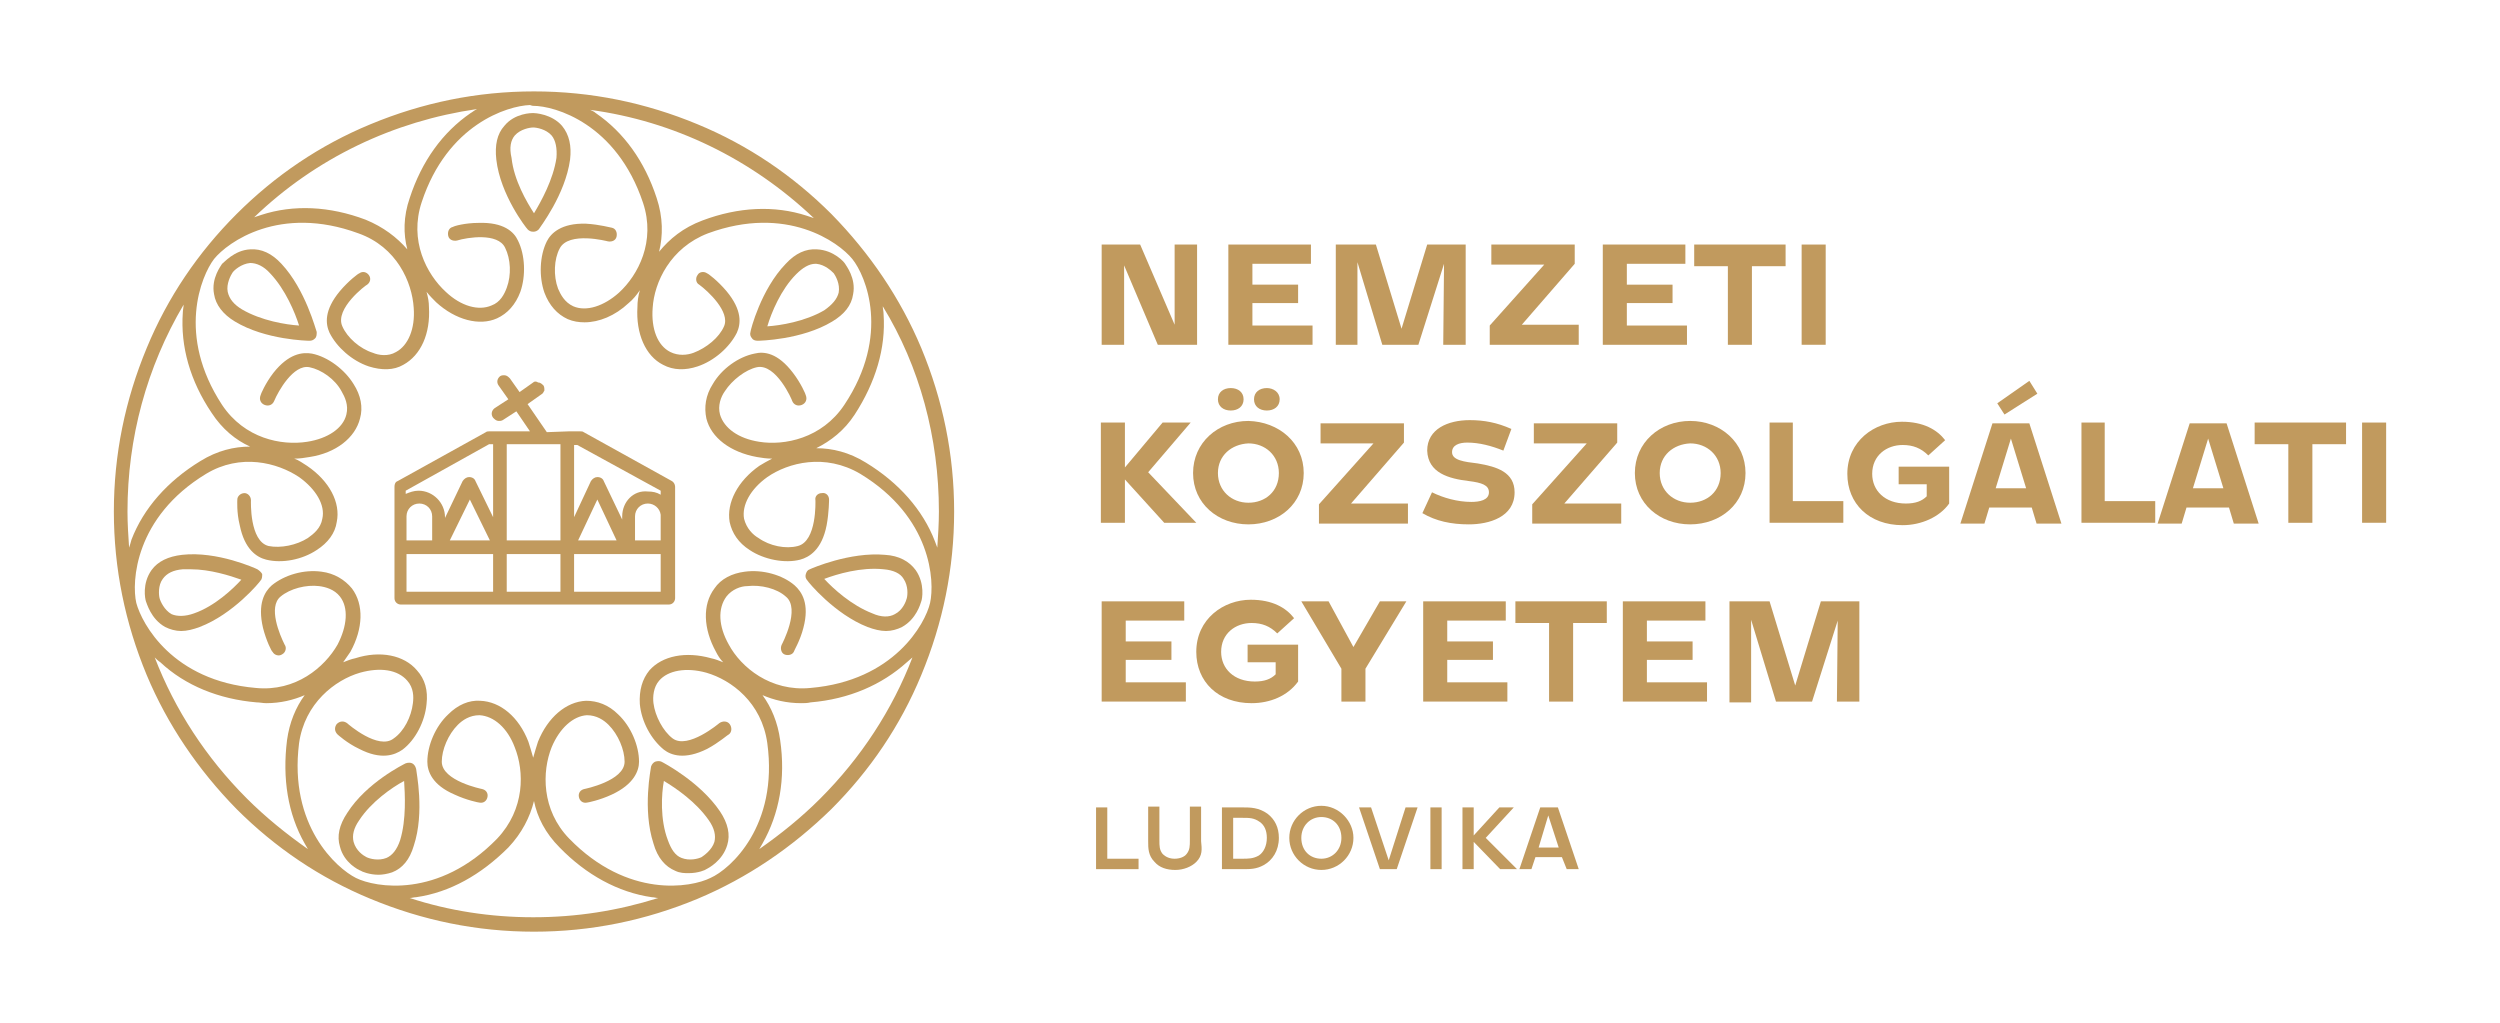 <?xml version="1.0" encoding="utf-8"?>
<!-- Generator: Adobe Illustrator 27.2.0, SVG Export Plug-In . SVG Version: 6.00 Build 0)  -->
<svg version="1.1" id="Réteg_1" xmlns="http://www.w3.org/2000/svg" xmlns:xlink="http://www.w3.org/1999/xlink" x="0px" y="0px"
	 viewBox="0 0 311.8 127.6" style="enable-background:new 0 0 311.8 127.6;" xml:space="preserve">
<style type="text/css">
	.st0{fill:#C19A5E;}
</style>
<g>
	<g>
		<path class="st0" d="M140.2,33.1V43h-2.8V30.5h4.8l4.3,10v-10h2.8V43h-4.9L140.2,33.1z"/>
		<path class="st0" d="M163.7,43h-10.5V30.5h10.3v2.4h-7.3v2.6h5.7v2.3h-5.7v2.8h7.5V43z"/>
		<path class="st0" d="M169.3,32.7l0,10.3h-2.7V30.5h5l3.2,10.5l3.2-10.5h4.8V43H180l0.1-10.1L176.9,43h-4.5L169.3,32.7z"/>
		<path class="st0" d="M196.9,43h-11.1v-2.4l6.8-7.6H186v-2.5h10.4v2.4l-6.6,7.6h7.1V43z"/>
		<path class="st0" d="M210.4,43h-10.5V30.5h10.3v2.4h-7.3v2.6h5.7v2.3h-5.7v2.8h7.5V43z"/>
		<path class="st0" d="M211.4,30.5h11.3v2.7h-4.2V43h-3v-9.8h-4.2V30.5z"/>
		<path class="st0" d="M227.7,30.5V43h-3V30.5H227.7z"/>
		<path class="st0" d="M140.3,59.8v5.4h-3V52.7h3v5.6l4.7-5.6h3.5l-5.3,6.2l6,6.3h-4L140.3,59.8z"/>
		<path class="st0" d="M162.6,59c0,3.8-3.1,6.4-6.9,6.4c-3.8,0-6.9-2.6-6.9-6.4c0-3.8,3.1-6.5,6.9-6.5
			C159.5,52.6,162.6,55.2,162.6,59z M155.1,49.8c0,0.9-0.7,1.4-1.6,1.4c-0.9,0-1.6-0.5-1.6-1.4c0-0.9,0.7-1.4,1.6-1.4
			C154.4,48.4,155.1,48.9,155.1,49.8z M151.9,59c0,2.2,1.7,3.7,3.8,3.7c2.1,0,3.8-1.4,3.8-3.7c0-2.2-1.7-3.7-3.8-3.7
			C153.6,55.4,151.9,56.8,151.9,59z M159.6,49.8c0,0.9-0.7,1.4-1.6,1.4c-0.9,0-1.6-0.5-1.6-1.4c0-0.9,0.7-1.4,1.6-1.4
			C158.8,48.4,159.6,48.9,159.6,49.8z"/>
		<path class="st0" d="M175.6,65.3h-11.1v-2.4l6.8-7.6h-6.6v-2.5h10.4v2.4l-6.6,7.6h7.1V65.3z"/>
		<path class="st0" d="M187.5,56.2c-1.5-0.6-3-1-4.5-1c-1,0-1.9,0.3-1.9,1.2c0,1,1.5,1.2,3.2,1.4c2.4,0.4,4.6,1.1,4.6,3.6
			c0,3.1-3.2,4-5.7,4c-2.2,0-4.1-0.4-5.8-1.4l1.2-2.6c1.4,0.7,3.2,1.2,4.9,1.2c1,0,2.2-0.2,2.2-1.2c0-0.9-0.9-1.2-2.5-1.4
			c-2.5-0.3-5.1-1-5.2-3.8c0-2.7,2.6-3.8,5.3-3.8c1.8,0,3.4,0.3,5.2,1.1L187.5,56.2z"/>
		<path class="st0" d="M202.2,65.3h-11.1v-2.4l6.8-7.6h-6.6v-2.5h10.4v2.4l-6.6,7.6h7.1V65.3z"/>
		<path class="st0" d="M217.7,59c0,3.8-3.1,6.4-6.9,6.4s-6.9-2.6-6.9-6.4c0-3.8,3.1-6.5,6.9-6.5S217.7,55.2,217.7,59z M207,59
			c0,2.2,1.7,3.7,3.8,3.7c2.1,0,3.8-1.4,3.8-3.7c0-2.2-1.7-3.7-3.8-3.7C208.7,55.4,207,56.8,207,59z"/>
		<path class="st0" d="M220.6,52.7h3v9.8h6.3v2.7h-9.2V52.7z"/>
		<path class="st0" d="M237.3,65.5c-4.2,0-6.9-2.7-6.9-6.4c0-4.1,3.4-6.5,6.8-6.5c2.7,0,4.4,1,5.4,2.3l-2.1,1.9
			c-0.9-0.9-1.9-1.3-3.2-1.3c-2,0-3.8,1.3-3.8,3.6c0,2.1,1.6,3.7,4.2,3.7c1.2,0,2-0.3,2.6-0.9v-1.5h-3.5v-2.2h6.3v4.6
			C241.9,64.5,239.6,65.5,237.3,65.5z"/>
		<path class="st0" d="M253.4,63.3h-5.3l-0.6,2h-3l4-12.5h4.6l4,12.5h-3.1L253.4,63.3z M252.7,60.9l-1.9-6.2l-1.9,6.2H252.7z
			 M254.1,49.1l-4.1,2.6l-0.9-1.4l4-2.8L254.1,49.1z"/>
		<path class="st0" d="M259.5,52.7h3v9.8h6.3v2.7h-9.2V52.7z"/>
		<path class="st0" d="M278,63.3h-5.3l-0.6,2h-3l4-12.5h4.6l4,12.5h-3.1L278,63.3z M277.3,60.9l-1.9-6.2l-1.9,6.2H277.3z"/>
		<path class="st0" d="M281.3,52.7h11.3v2.7h-4.2v9.8h-3v-9.8h-4.2V52.7z"/>
		<path class="st0" d="M297.6,52.7v12.5h-3V52.7H297.6z"/>
		<path class="st0" d="M147.9,87.5h-10.5V75h10.3v2.4h-7.3V80h5.7v2.3h-5.7v2.8h7.5V87.5z"/>
		<path class="st0" d="M156.1,87.7c-4.2,0-6.9-2.7-6.9-6.4c0-4.1,3.4-6.5,6.8-6.5c2.7,0,4.4,1,5.4,2.3l-2.1,1.9
			c-0.9-0.9-1.9-1.3-3.2-1.3c-2,0-3.8,1.3-3.8,3.6c0,2.1,1.6,3.7,4.2,3.7c1.2,0,2-0.3,2.6-0.9v-1.5h-3.5v-2.2h6.3V85
			C160.6,86.8,158.4,87.7,156.1,87.7z"/>
		<path class="st0" d="M170.3,83.4v4.1h-3v-4.1l-5-8.4h3.4l3.1,5.7l3.3-5.7h3.3L170.3,83.4z"/>
		<path class="st0" d="M188,87.5h-10.5V75h10.3v2.4h-7.3V80h5.7v2.3h-5.7v2.8h7.5V87.5z"/>
		<path class="st0" d="M189.1,75h11.3v2.7h-4.2v9.8h-3v-9.8h-4.2V75z"/>
		<path class="st0" d="M212.9,87.5h-10.5V75h10.3v2.4h-7.3V80h5.7v2.3h-5.7v2.8h7.5V87.5z"/>
		<path class="st0" d="M218.4,77.3l0,10.3h-2.7V75h5l3.2,10.5l3.2-10.5h4.8v12.5h-2.8l0.1-10.1l-3.2,10.1h-4.5L218.4,77.3z"/>
		<path class="st0" d="M136.7,100.7h1.4v6.4h3.9v1.3h-5.3V100.7z"/>
		<path class="st0" d="M149.2,107.5c-0.6,0.6-1.6,1-2.6,1c-1.1,0-2-0.3-2.6-1c-0.8-0.8-0.8-1.7-0.8-2.6v-4.3h1.4v4.2
			c0,0.7,0,1.2,0.4,1.7c0.4,0.4,0.9,0.6,1.5,0.6c0.6,0,1.2-0.2,1.5-0.6c0.4-0.5,0.4-1,0.4-1.7v-4.2h1.4v4.3
			C149.9,105.9,150,106.7,149.2,107.5z"/>
		<path class="st0" d="M152.3,100.7h2.7c0.9,0,2,0,3.1,0.8c0.9,0.7,1.4,1.7,1.4,3c0,1.6-0.8,2.8-1.9,3.4c-0.9,0.5-1.7,0.5-2.5,0.5
			h-2.7V100.7z M153.8,102v5.1h1.1c0.8,0,1.4,0,2.1-0.4c0.6-0.4,1-1.2,1-2.2c0-0.9-0.3-1.6-0.9-2c-0.7-0.5-1.3-0.5-2.1-0.5H153.8z"
			/>
		<path class="st0" d="M168.8,104.5c0,2.2-1.8,4-4,4s-4-1.8-4-4c0-2.2,1.8-4,4-4S168.8,102.4,168.8,104.5z M162.3,104.5
			c0,1.6,1.1,2.6,2.5,2.6c1.4,0,2.5-1.1,2.5-2.6c0-1.6-1.1-2.6-2.5-2.6C163.4,101.9,162.3,103,162.3,104.5z"/>
		<path class="st0" d="M174.2,108.4h-2.1l-2.6-7.7h1.5l2.2,6.6l2.1-6.6h1.5L174.2,108.4z"/>
		<path class="st0" d="M179.8,100.7v7.7h-1.4v-7.7H179.8z"/>
		<path class="st0" d="M183.8,105v3.4h-1.4v-7.7h1.4v3.5l3.2-3.5h1.8l-3.5,3.8l3.9,3.9h-2.1L183.8,105z"/>
		<path class="st0" d="M194.8,106.9h-3.3l-0.5,1.5h-1.5l2.6-7.7h2.2l2.6,7.7h-1.5L194.8,106.9z M194.4,105.7l-1.3-4l-1.2,4H194.4z"
			/>
	</g>
	<g>
		<path class="st0" d="M51.4,95.2c-0.2-0.1-0.5-0.1-0.8,0c-0.2,0.1-4.9,2.4-7.3,6.2c-1,1.5-1.3,2.9-0.9,4.2c0.5,2,2.3,2.9,2.6,3
			c0.1,0.1,1.1,0.5,2.2,0.5c0.5,0,1.1-0.1,1.7-0.3c1.3-0.5,2.2-1.6,2.7-3.3c1.4-4.2,0.3-9.3,0.3-9.6C51.8,95.5,51.6,95.3,51.4,95.2z
			 M49.9,104.8c-0.4,1.2-1,1.9-1.7,2.2c-1,0.4-2.1,0.1-2.5-0.1c-0.4-0.2-1.3-0.8-1.6-1.9c-0.2-0.8,0-1.7,0.7-2.7
			c1.5-2.3,4.1-4.1,5.6-4.9C50.5,99,50.7,102.2,49.9,104.8z"/>
		<path class="st0" d="M84.2,108.6c0.6,0.3,1.2,0.3,1.7,0.3c1.2,0,2.1-0.4,2.2-0.5c0.2-0.1,2-1,2.6-3c0.4-1.3,0.1-2.7-0.9-4.2
			c-2.5-3.7-7.1-6.1-7.3-6.2c-0.2-0.1-0.5-0.1-0.8,0c-0.2,0.1-0.4,0.3-0.5,0.6c0,0.2-1.1,5.3,0.3,9.6C82,107,83,108.1,84.2,108.6z
			 M82.8,97.4c1.5,0.9,4,2.6,5.6,4.9c0.7,1,0.9,1.9,0.7,2.7c-0.3,1-1.3,1.7-1.6,1.9c-0.4,0.2-1.5,0.5-2.5,0.1
			c-0.8-0.3-1.3-1.1-1.7-2.2C82.3,102.2,82.5,99,82.8,97.4z"/>
		<path class="st0" d="M65.8,28.6c0.2,0.2,0.4,0.3,0.7,0.3c0.3,0,0.5-0.1,0.7-0.3c0.1-0.2,3.3-4.3,3.9-8.7c0.2-1.7-0.1-3.1-1-4.2
			c-1.3-1.5-3.4-1.6-3.6-1.6c-0.2,0-2.3,0-3.6,1.6c-0.9,1-1.2,2.4-1,4.2C62.4,24.3,65.6,28.4,65.8,28.6z M64.2,16.9
			c0.7-0.8,1.9-1,2.3-1c0.4,0,1.6,0.2,2.3,1c0.5,0.6,0.7,1.6,0.6,2.8c-0.4,2.7-1.9,5.4-2.8,6.9c-0.9-1.4-2.5-4.1-2.8-6.9
			C63.5,18.4,63.7,17.5,64.2,16.9z"/>
		<path class="st0" d="M94.5,42.5C94.5,42.5,94.5,42.5,94.5,42.5c0.2,0,5.5-0.1,9.3-2.4c1.5-0.9,2.4-2,2.6-3.4c0.4-2-0.9-3.6-1-3.8
			c-0.1-0.2-1.4-1.7-3.5-1.8c-1.4-0.1-2.7,0.5-3.9,1.8c-3.1,3.2-4.4,8.3-4.4,8.5c-0.1,0.3,0,0.6,0.2,0.8
			C93.9,42.4,94.2,42.5,94.5,42.5z M99.3,34.2c0.8-0.8,1.6-1.3,2.4-1.3c0,0,0.1,0,0.1,0c1.1,0.1,1.9,0.9,2.2,1.2
			c0.2,0.3,0.8,1.3,0.6,2.4c-0.2,0.8-0.8,1.5-1.8,2.2c-2.4,1.4-5.5,1.9-7.1,2C96.2,39,97.4,36.1,99.3,34.2z"/>
		<path class="st0" d="M35.1,32.9c-1.2-1.3-2.5-1.9-3.9-1.8c-2,0.1-3.3,1.7-3.5,1.8c0,0,0,0,0,0c-0.1,0.2-1.4,1.8-1,3.8
			c0.2,1.3,1.1,2.5,2.6,3.4c3.8,2.3,9.1,2.4,9.3,2.4c0,0,0,0,0,0c0.3,0,0.5-0.1,0.7-0.3c0.2-0.2,0.2-0.5,0.2-0.8
			C39.4,41.2,38.1,36.1,35.1,32.9z M30.2,38.6c-1-0.6-1.6-1.3-1.8-2.2c-0.2-1,0.4-2.1,0.6-2.4c0.2-0.3,1.1-1.1,2.2-1.2
			c0.8,0,1.7,0.4,2.5,1.3c1.9,2,3.1,4.9,3.6,6.5C35.7,40.5,32.6,40,30.2,38.6z"/>
		<path class="st0" d="M32.1,71c-0.2-0.1-5-2.3-9.4-1.8c-1.7,0.2-3,0.8-3.8,1.9c-1.2,1.7-0.8,3.6-0.7,3.9c0.1,0.2,0.6,2.2,2.4,3.2
			c0.6,0.3,1.3,0.5,2,0.5c0.7,0,1.5-0.2,2.3-0.5c4.2-1.6,7.5-5.6,7.6-5.8c0.2-0.2,0.2-0.5,0.2-0.8C32.6,71.4,32.4,71.2,32.1,71z
			 M24.2,76.5c-1.1,0.4-2.1,0.4-2.8,0.1c-0.9-0.5-1.4-1.6-1.5-2c0,0,0,0,0,0c-0.1-0.4-0.2-1.6,0.4-2.4c0.5-0.7,1.3-1.1,2.5-1.2
			c0.3,0,0.7,0,1,0c2.4,0,4.9,0.8,6.3,1.3C29.1,73.4,26.8,75.6,24.2,76.5z"/>
		<path class="st0" d="M108.2,78.2c0.8,0.3,1.6,0.5,2.3,0.5c0.7,0,1.4-0.2,2-0.5c1.8-1,2.3-2.9,2.4-3.2c0.1-0.2,0.5-2.2-0.7-3.9
			c-0.8-1.1-2.1-1.8-3.8-1.9c-4.4-0.4-9.2,1.7-9.4,1.8c-0.3,0.1-0.4,0.3-0.5,0.6c-0.1,0.3,0,0.6,0.2,0.8
			C100.8,72.6,104.1,76.6,108.2,78.2z M110.2,71c1.2,0.1,2.1,0.5,2.5,1.2c0.6,0.9,0.5,2,0.4,2.4c0,0,0,0,0,0c-0.1,0.4-0.5,1.5-1.5,2
			c-0.7,0.4-1.7,0.4-2.8-0.1c-2.6-1-4.9-3.1-6-4.3C104.4,71.6,107.4,70.7,110.2,71z"/>
		<path class="st0" d="M29.5,26.7c-4.8,4.8-8.6,10.4-11.2,16.7c-2.7,6.5-4.1,13.3-4.1,20.4s1.4,13.9,4.1,20.4
			c2.6,6.2,6.4,11.8,11.2,16.7c4.8,4.8,10.4,8.6,16.7,11.2c6.5,2.7,13.3,4.1,20.4,4.1c7.1,0,13.9-1.4,20.4-4.1
			c6.2-2.6,11.8-6.4,16.7-11.2c4.8-4.8,8.6-10.4,11.2-16.7c2.7-6.5,4.1-13.3,4.1-20.4s-1.4-13.9-4.1-20.4
			c-2.6-6.2-6.4-11.8-11.2-16.7c-4.8-4.8-10.4-8.6-16.7-11.2c-6.5-2.7-13.3-4.1-20.4-4.1c-7.1,0-13.9,1.4-20.4,4.1
			C39.9,18.1,34.3,21.9,29.5,26.7z M16.1,68.3c-0.1-1.5-0.2-3-0.2-4.5c0-9.2,2.4-18,7-25.8c0,0.3-0.1,0.7-0.1,1
			c-0.3,4.2,0.9,8.5,3.6,12.5c1.3,2,3,3.4,4.8,4.2c-2,0-4.1,0.5-6.2,1.8c-4.1,2.5-7.1,5.9-8.6,9.8C16.3,67.7,16.2,68,16.1,68.3z
			 M30.8,99.6c-5.1-5.1-9-11.1-11.5-17.6c0.2,0.2,0.4,0.4,0.7,0.6c3.1,2.9,7.3,4.6,12,5c0.4,0,0.8,0.1,1.2,0.1c1.8,0,3.4-0.4,4.8-1
			c-1.1,1.5-1.9,3.4-2.2,5.6c-0.6,4.8,0.1,9.2,2.2,12.9c0.1,0.2,0.3,0.5,0.4,0.7C35.7,104,33.1,101.9,30.8,99.6z M66.5,114.4
			c-5.3,0-10.5-0.8-15.4-2.4c0.3,0,0.5-0.1,0.8-0.1c4.2-0.6,8.1-2.8,11.5-6.2c1.7-1.8,2.7-3.8,3.2-5.8c0.4,2,1.4,4,3.2,5.8
			c3.3,3.4,7.3,5.6,11.5,6.2c0.3,0,0.5,0.1,0.8,0.1C77,113.6,71.9,114.4,66.5,114.4z M102.3,99.6c-2.4,2.4-4.9,4.4-7.6,6.3
			c0.1-0.2,0.3-0.5,0.4-0.7c2.1-3.7,2.9-8.1,2.2-12.9c-0.3-2.2-1.1-4.1-2.2-5.6c1.4,0.6,3,1,4.8,1c0.4,0,0.8,0,1.2-0.1
			c4.8-0.4,8.9-2.2,12-5c0.2-0.2,0.5-0.4,0.7-0.6C111.3,88.5,107.4,94.5,102.3,99.6z M117.1,63.8c0,1.5-0.1,3-0.2,4.5
			c-0.1-0.3-0.2-0.5-0.3-0.8c-1.5-3.9-4.5-7.3-8.6-9.8c-2.1-1.3-4.2-1.8-6.2-1.8c1.8-0.9,3.5-2.2,4.8-4.2c2.6-4,3.9-8.3,3.6-12.5
			c0-0.4-0.1-0.7-0.1-1C114.7,45.7,117.1,54.6,117.1,63.8z M101.5,27.2c-0.3-0.1-0.6-0.2-0.9-0.3c-4-1.3-8.5-1.1-13,0.6
			c-2.4,0.9-4.1,2.3-5.4,3.9c0.5-2,0.5-4.3-0.3-6.7c-1.5-4.6-4.1-8.2-7.6-10.6c-0.2-0.2-0.5-0.3-0.7-0.4
			C84,15.1,93.7,19.8,101.5,27.2z M66.5,13.2c2.7,0,10.4,2.2,13.7,12.1c1.6,4.8-0.6,9-3,11.2c-1.9,1.7-4.1,2.4-5.7,1.7
			c-1.1-0.5-1.6-1.5-1.9-2.2c-0.6-1.6-0.5-3.7,0.2-5c1.1-2.2,6-0.9,6-0.9c0.5,0.1,1-0.1,1.1-0.6c0.1-0.5-0.1-1-0.6-1.1
			c-0.1,0-1.5-0.4-3.2-0.5c-3.1-0.1-4.4,1.2-4.9,2.2c-0.9,1.8-1,4.4-0.3,6.4c0.6,1.6,1.6,2.7,2.9,3.3c0.7,0.3,1.4,0.4,2.1,0.4
			c1.8,0,3.8-0.8,5.5-2.4c0.5-0.4,1-1,1.4-1.6c-0.2,0.7-0.3,1.4-0.3,2.1c-0.2,3.3,1,6.1,3.2,7.2c1.3,0.7,2.8,0.7,4.3,0.2
			c2.1-0.7,4-2.4,4.9-4.2c0.5-1.1,0.7-2.8-1.3-5.2c-1.1-1.3-2.3-2.2-2.4-2.2c-0.4-0.3-1-0.2-1.2,0.2c-0.3,0.4-0.2,1,0.2,1.2
			c1.1,0.8,3.9,3.4,3.1,5.2c-0.6,1.4-2.2,2.7-3.8,3.3c-0.8,0.3-1.9,0.4-2.9-0.1c-1.6-0.8-2.4-2.9-2.2-5.5c0.2-3.2,2.2-7.5,6.9-9.3
			c9.8-3.6,16.3,1.1,18,3.2c1.7,2.1,4.8,9.5-1,18.2c-2.8,4.2-7.5,5.1-10.6,4.6c-2.6-0.4-4.4-1.7-4.9-3.4c-0.3-1.1,0.1-2.2,0.6-2.9
			c0.9-1.4,2.6-2.7,4-3c2.4-0.5,4.4,4.1,4.4,4.2c0.2,0.5,0.7,0.7,1.2,0.5c0.5-0.2,0.7-0.7,0.5-1.2c0-0.1-0.6-1.5-1.6-2.8
			c-1.9-2.5-3.6-2.7-4.8-2.4c-2,0.4-4.1,1.9-5.2,3.8c-0.9,1.4-1.1,2.9-0.8,4.3c0.6,2.4,3,4.2,6.3,4.8c0.6,0.1,1.2,0.2,1.9,0.2
			c-0.6,0.3-1.1,0.6-1.6,0.9c-2.7,1.9-4.1,4.6-3.7,7c0.3,1.4,1.1,2.6,2.5,3.5c1.8,1.2,4.4,1.7,6.3,1.2c1.1-0.3,2.7-1.2,3.3-4.3
			c0.3-1.6,0.3-3.2,0.3-3.2c0-0.5-0.4-0.9-0.9-0.8c-0.5,0-0.9,0.4-0.8,0.9c0,0.1,0.2,5.1-2.2,5.7c-1.5,0.4-3.5,0-4.9-1
			c-0.7-0.4-1.5-1.2-1.8-2.4c-0.3-1.7,0.8-3.7,2.9-5.2c2.6-1.8,7.2-3,11.6-0.4c8.9,5.4,9.3,13.4,8.7,16.1
			c-0.6,2.6-4.5,9.7-14.9,10.6c-5,0.5-8.7-2.6-10.2-5.4c-1.3-2.3-1.4-4.5-0.3-6c0.7-0.9,1.8-1.3,2.6-1.3c1.7-0.2,3.7,0.3,4.8,1.3
			c1.9,1.5-0.5,6-0.5,6c-0.2,0.4-0.1,1,0.3,1.2c0.4,0.2,1,0.1,1.2-0.3c0-0.1,0.8-1.4,1.2-3c0.8-3-0.2-4.5-1.1-5.3
			c-1.5-1.3-4-2-6.2-1.7c-1.6,0.2-3,0.9-3.8,2.1c-1.5,2-1.4,5,0.2,7.9c0.2,0.4,0.5,0.9,0.9,1.3c-0.5-0.2-1-0.4-1.5-0.5
			c-3.2-0.9-6.1-0.3-7.7,1.5c-0.9,1.1-1.3,2.5-1.2,4.2c0.2,2.2,1.4,4.4,3,5.7c0.9,0.7,2.6,1.3,5.4-0.1c1.5-0.8,2.6-1.8,2.7-1.8
			c0.4-0.3,0.4-0.9,0.1-1.3c-0.3-0.4-0.9-0.4-1.3-0.1c0,0-3.9,3.3-5.8,1.9c-1.2-0.9-2.2-2.8-2.4-4.4c-0.1-0.8,0-2,0.7-2.8
			c1.1-1.3,3.4-1.7,5.9-1c3.1,0.9,6.9,3.7,7.6,8.8c1.4,10.3-4.6,15.7-7.1,16.8c-2.4,1.2-10.3,2.6-17.6-4.9
			c-3.5-3.6-3.4-8.4-2.2-11.4c1-2.4,2.7-3.9,4.4-4c1.2,0,2.1,0.6,2.7,1.2c1.2,1.2,2,3.1,2,4.6c0,2.4-5,3.4-5,3.4
			c-0.5,0.1-0.8,0.5-0.7,1c0.1,0.5,0.5,0.8,1,0.7c0.1,0,1.6-0.3,3.1-1c2.8-1.3,3.4-3,3.4-4.1c0-2-1-4.4-2.6-5.9
			c-1.2-1.2-2.6-1.7-4-1.7c-2.5,0.1-4.8,2.1-6,5.1c-0.2,0.6-0.4,1.3-0.6,2c-0.2-0.7-0.4-1.4-0.6-2c-1.2-3.1-3.5-5-6-5.1
			c-1.4-0.1-2.8,0.5-4,1.7c-1.6,1.5-2.6,3.9-2.6,5.9c0,1.2,0.6,2.9,3.4,4.1c1.5,0.7,3,1,3.1,1c0.5,0.1,0.9-0.2,1-0.7
			c0.1-0.5-0.2-0.9-0.7-1c0,0-5-1-5-3.4c0-1.5,0.8-3.4,2-4.6c0.6-0.6,1.5-1.2,2.7-1.2c1.8,0.1,3.5,1.6,4.4,4c1.2,3,1.3,7.7-2.2,11.4
			c-7.3,7.5-15.2,6.1-17.6,4.9c-2.4-1.2-8.4-6.5-7.1-16.8c0.7-5,4.5-7.9,7.6-8.8c2.5-0.7,4.7-0.4,5.9,1c0.8,0.9,0.8,2,0.7,2.8
			c-0.2,1.7-1.1,3.5-2.4,4.4c-1.9,1.5-5.7-1.8-5.8-1.9c-0.4-0.3-0.9-0.3-1.3,0.1c-0.3,0.4-0.3,0.9,0.1,1.3c0,0,1.2,1.1,2.7,1.8
			c2.7,1.4,4.4,0.8,5.4,0.1c1.6-1.2,2.8-3.5,3-5.7c0.2-1.7-0.2-3.1-1.2-4.2c-1.6-1.9-4.6-2.5-7.7-1.5c-0.5,0.1-1,0.3-1.5,0.5
			c0.3-0.4,0.6-0.9,0.9-1.3c1.6-2.9,1.7-5.9,0.2-7.9c-0.9-1.1-2.2-1.9-3.8-2.1c-2.2-0.3-4.6,0.4-6.2,1.7c-0.9,0.8-1.8,2.3-1.1,5.3
			c0.4,1.6,1.1,3,1.2,3c0.2,0.4,0.8,0.6,1.2,0.3c0.4-0.2,0.6-0.8,0.3-1.2c-0.6-1.2-2.1-4.7-0.5-6c1.2-1,3.2-1.5,4.8-1.3
			c0.8,0.1,1.9,0.4,2.6,1.3c1.1,1.4,0.9,3.7-0.3,6c-1.6,2.8-5.2,5.9-10.2,5.4c-10.4-0.9-14.2-8-14.9-10.6
			c-0.6-2.6-0.2-10.7,8.7-16.1c4.3-2.6,8.9-1.4,11.6,0.4c2.1,1.5,3.3,3.5,2.9,5.2c-0.2,1.2-1.1,1.9-1.8,2.4c-1.4,0.9-3.4,1.3-4.9,1
			c-2.4-0.6-2.2-5.6-2.2-5.7c0-0.5-0.4-0.9-0.8-0.9c-0.5,0-0.9,0.4-0.9,0.8c0,0.1-0.1,1.6,0.3,3.2c0.6,3,2.1,4,3.3,4.3
			c2,0.5,4.5,0,6.3-1.2c1.4-0.9,2.3-2.1,2.5-3.5c0.5-2.4-0.9-5.1-3.7-7c-0.5-0.3-1-0.7-1.6-0.9c0.7,0,1.3-0.1,1.9-0.2
			c3.3-0.5,5.7-2.4,6.3-4.8c0.4-1.4,0.1-2.9-0.8-4.3c-1.1-1.8-3.2-3.4-5.2-3.8c-1.2-0.2-2.9,0-4.8,2.4c-1,1.3-1.6,2.7-1.6,2.8
			c-0.2,0.5,0,1,0.5,1.2c0.5,0.2,1,0,1.2-0.5c0.5-1.2,2.4-4.6,4.4-4.2c1.5,0.3,3.2,1.5,4,3c0.4,0.7,0.9,1.7,0.6,2.9
			c-0.4,1.7-2.3,3-4.9,3.4c-3.2,0.5-7.8-0.4-10.6-4.6c-5.7-8.7-2.6-16.1-1-18.2c1.7-2.1,8.2-6.8,18-3.2c4.8,1.7,6.7,6.1,6.9,9.3
			c0.2,2.6-0.7,4.7-2.2,5.5c-1,0.6-2.2,0.4-2.9,0.1c-1.6-0.5-3.2-1.9-3.8-3.3c-1-2.2,3-5.2,3.1-5.2c0.4-0.3,0.5-0.8,0.2-1.2
			c-0.3-0.4-0.8-0.5-1.2-0.2c-0.1,0-1.3,0.9-2.4,2.2c-2,2.4-1.8,4.1-1.3,5.2c0.9,1.8,2.8,3.5,4.9,4.2c1.6,0.5,3.1,0.5,4.3-0.2
			c2.2-1.2,3.4-3.9,3.2-7.2c0-0.6-0.1-1.2-0.3-1.9c0.4,0.5,0.8,0.9,1.2,1.3c2.4,2.2,5.4,3,7.6,2c1.3-0.6,2.3-1.7,2.9-3.3
			c0.7-2,0.6-4.6-0.3-6.4c-0.5-1.1-1.8-2.3-4.9-2.2c-1.7,0-3.1,0.4-3.2,0.5c-0.5,0.1-0.7,0.6-0.6,1.1s0.6,0.7,1.1,0.6
			c1.3-0.4,5.1-1,6,0.9c0.7,1.4,0.8,3.4,0.2,5c-0.3,0.8-0.8,1.8-1.9,2.2c-1.6,0.7-3.8,0.1-5.7-1.7c-2.4-2.2-4.6-6.4-3-11.2
			c3.2-9.7,10.7-12,13.5-12.1C66.4,13.2,66.4,13.2,66.5,13.2z M58.7,14.1c-3.5,2.4-6.1,6-7.6,10.6c-0.8,2.3-0.8,4.5-0.3,6.4
			c-1.3-1.5-3-2.8-5.2-3.7c-4.5-1.7-9-1.9-13-0.6c-0.3,0.1-0.6,0.2-0.9,0.3c7.7-7.4,17.4-12,27.8-13.5C59.1,13.8,58.9,14,58.7,14.1z
			"/>
		<path class="st0" d="M66.5,47.7l-1.7,1.2l-1.2-1.7c-0.2-0.2-0.4-0.4-0.7-0.4c-0.2,0-0.3,0-0.5,0.1c-0.4,0.3-0.5,0.8-0.2,1.2
			l1.2,1.7l-1.7,1.1c-0.4,0.3-0.5,0.8-0.2,1.2c0.2,0.2,0.4,0.4,0.7,0.4c0.2,0,0.3,0,0.5-0.1l1.7-1.1l1.7,2.5l-5.1,0
			c-0.1,0-0.3,0-0.4,0.1l-11,6.1c-0.3,0.1-0.4,0.4-0.4,0.7v13.9c0,0.5,0.4,0.8,0.8,0.8h33.4c0.5,0,0.8-0.4,0.8-0.8l0-10.2l0-0.2
			v-3.5c0-0.3-0.2-0.6-0.4-0.7l-11-6.1c-0.1-0.1-0.3-0.1-0.4-0.1l-1.5,0l-2.7,0.1l-2.4-3.5l1.7-1.2c0.2-0.1,0.3-0.3,0.4-0.5
			c0-0.2,0-0.4-0.1-0.6c-0.2-0.2-0.4-0.4-0.7-0.4C66.8,47.5,66.6,47.6,66.5,47.7z M63.2,69.1h6.7v4.7h-6.7V69.1z M69.9,67.4h-6.7
			v-12h6.7V67.4z M61.5,55.4v9.1L59.3,60c-0.1-0.3-0.4-0.5-0.8-0.5c-0.3,0-0.6,0.2-0.8,0.5l-2.2,4.6v-0.1c0-1.8-1.5-3.3-3.3-3.3
			c-0.6,0-1.1,0.2-1.6,0.4l0-0.4l10.4-5.8H61.5z M61.5,69.1v4.7H50.7v-4.7H61.5z M53.9,64.4v3h-3.2v-3c0-0.9,0.7-1.6,1.6-1.6
			C53.2,62.8,53.9,63.5,53.9,64.4z M56.1,67.4l2.5-5.1l2.5,5.1H56.1z M79.2,64.4c0-0.9,0.7-1.6,1.6-1.6c0.8,0,1.5,0.6,1.6,1.4v3.2
			h-3.2V64.4z M82.4,69.1v4.7H71.6v-4.7H82.4z M74.5,62.3l2.4,5.1h-4.8L74.5,62.3z M77.6,64.4v0.4L75.3,60c-0.1-0.3-0.4-0.5-0.8-0.5
			c-0.3,0-0.6,0.2-0.8,0.5l-2.1,4.5v-9l0.4,0l10.4,5.7v0.5c-0.5-0.3-1-0.4-1.6-0.4C79,61.1,77.6,62.6,77.6,64.4z"/>
	</g>
</g>
</svg>
